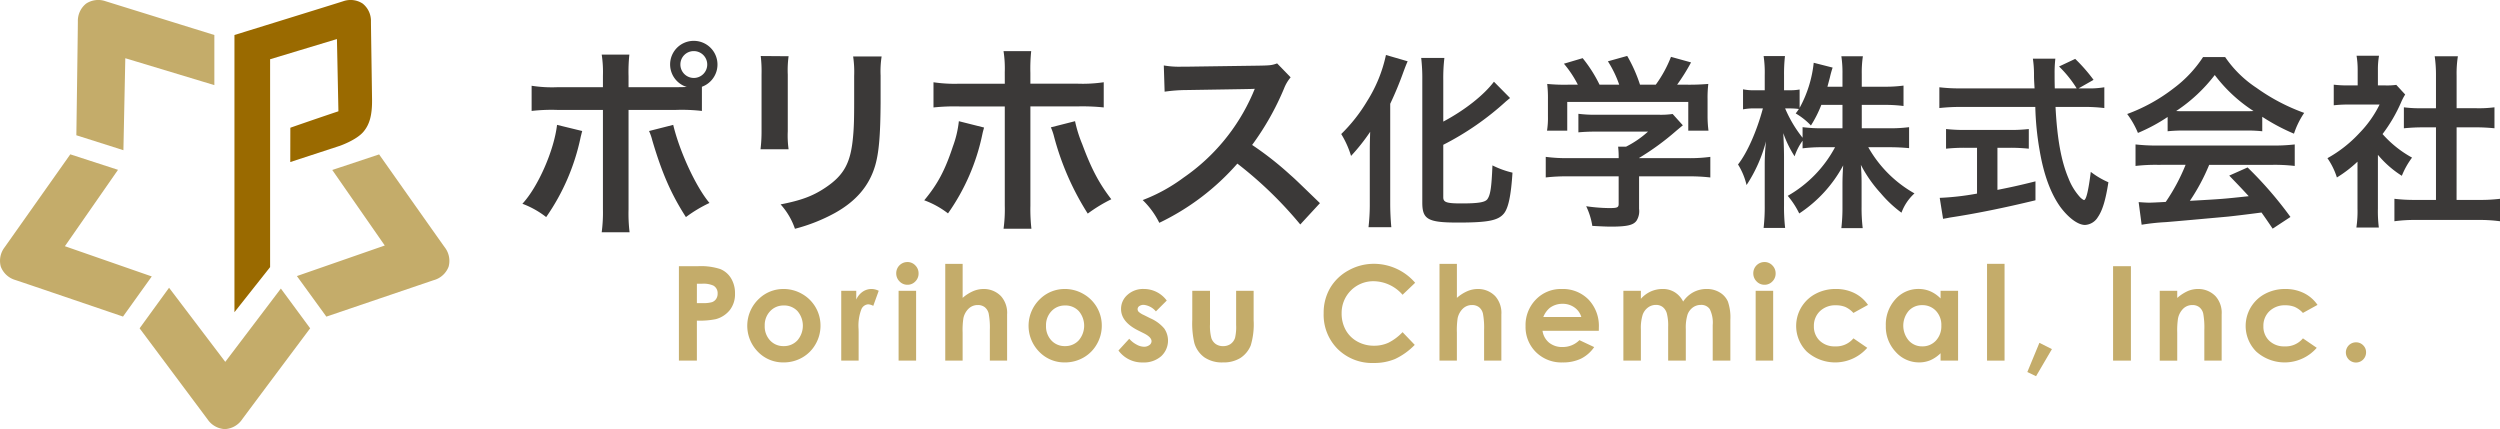 <svg id="グループ_5" data-name="グループ 5" xmlns="http://www.w3.org/2000/svg" xmlns:xlink="http://www.w3.org/1999/xlink" width="585.581" height="100.507" viewBox="0 0 585.581 100.507">
  <defs>
    <clipPath id="clip-path">
      <rect id="長方形_8" data-name="長方形 8" width="585.581" height="100.507" fill="none"/>
    </clipPath>
  </defs>
  <g id="グループ_4" data-name="グループ 4" clip-path="url(#clip-path)">
    <path id="パス_28" data-name="パス 28" d="M136.379,30.689c-.1.288-.143.577-.192.673,0,.1-.1.384-.192.816a50.738,50.738,0,0,1-8.063,18.67,20.935,20.935,0,0,0-5.568-3.12c3.695-3.983,7.44-12.575,8.112-18.479Zm21.838-10.27c1.008,0,1.488,0,2.64-.049a5.523,5.523,0,0,1,1.632-10.8,5.543,5.543,0,0,1,1.92,10.752v5.663a41.3,41.3,0,0,0-6.1-.24H147.226V49.024a37.033,37.033,0,0,0,.241,5.376h-6.528a35.777,35.777,0,0,0,.287-5.424V25.746H130.571a40.935,40.935,0,0,0-6.047.24v-5.9a30.783,30.783,0,0,0,6.144.337h10.558V17.731a27.268,27.268,0,0,0-.287-4.944h6.479a38.394,38.394,0,0,0-.192,5.087v2.545Zm-.527,8.83c1.488,6.24,5.327,14.543,8.494,18.288a31.74,31.74,0,0,0-5.519,3.311c-3.456-5.375-5.615-10.319-7.871-17.95a12.284,12.284,0,0,0-.767-2.209Zm1.68-14.158a3.144,3.144,0,1,0,3.119-3.12,3.114,3.114,0,0,0-3.119,3.12" fill="#3b3938"/>
    <path id="パス_29" data-name="パス 29" d="M184.714,13.171a24.391,24.391,0,0,0-.192,4.319V30.738a23.182,23.182,0,0,0,.192,4.224h-6.576a34.409,34.409,0,0,0,.241-4.32v-13.2a30.459,30.459,0,0,0-.192-4.32Zm21.791.048a22.761,22.761,0,0,0-.24,4.463v6.48c-.049,7.488-.384,11.52-1.248,14.543-1.392,4.8-4.464,8.4-9.456,11.183a40.591,40.591,0,0,1-9.359,3.7,16.391,16.391,0,0,0-3.36-5.712c4.7-.912,7.488-1.92,10.368-3.839,4.512-2.976,6.095-5.9,6.623-12.239.193-2.064.24-4.176.24-8.016v-6a25.174,25.174,0,0,0-.24-4.559Z" fill="#3b3938"/>
    <path id="パス_30" data-name="パス 30" d="M230.5,29.874c-.145.576-.191.624-.383,1.488a49.558,49.558,0,0,1-8.064,18.622,20.718,20.718,0,0,0-5.568-3.071c3.168-3.792,4.9-7.1,6.719-12.624a24.436,24.436,0,0,0,1.393-5.9Zm4.848-12.959a26.529,26.529,0,0,0-.289-4.944h6.481a39.685,39.685,0,0,0-.192,5.087V19.6h10.99a33.87,33.87,0,0,0,6.192-.336v5.9a47.951,47.951,0,0,0-6.1-.24H241.352V48.208a40.909,40.909,0,0,0,.24,5.376h-6.529a33.3,33.3,0,0,0,.289-5.423V24.93H224.7a47.534,47.534,0,0,0-6.047.24v-5.9a33.592,33.592,0,0,0,6.144.336h10.559Zm16.463,11.471a30.657,30.657,0,0,0,1.679,5.375c2.16,5.808,3.936,9.168,6.816,12.911a35.319,35.319,0,0,0-5.52,3.36,64.084,64.084,0,0,1-7.871-17.95,13.1,13.1,0,0,0-.769-2.256Z" fill="#3b3938"/>
    <path id="パス_31" data-name="パス 31" d="M304.566,52.576a92.3,92.3,0,0,0-14.735-14.255,57.043,57.043,0,0,1-18.287,13.87,19.246,19.246,0,0,0-3.888-5.327,39.634,39.634,0,0,0,9.6-5.279A46.247,46.247,0,0,0,293.382,22.05l.529-1.248c-.768.048-.768.048-15.888.288a37.824,37.824,0,0,0-5.231.384L272.6,15.33a21,21,0,0,0,4.223.288h1.153l16.894-.24c2.688-.048,3.072-.1,4.272-.528l3.168,3.264a9.232,9.232,0,0,0-1.536,2.592,63.558,63.558,0,0,1-7.487,13.247,74.725,74.725,0,0,1,8.88,6.959c1.2,1.056,1.2,1.056,7.006,6.672Z" fill="#3b3938"/>
    <path id="パス_32" data-name="パス 32" d="M320.849,35.742c0-1.522,0-1.957.088-4.869a45.167,45.167,0,0,1-4.478,5.651,21.786,21.786,0,0,0-2.3-5.129,38.014,38.014,0,0,0,6.085-7.737,33.1,33.1,0,0,0,4.39-10.779l5.085,1.478c-.391.869-.564,1.347-.955,2.39a81.083,81.083,0,0,1-3.131,7.563V47.651c0,1.782.088,3.737.261,5.563h-5.345a47.236,47.236,0,0,0,.3-5.65Zm17.212,10.474c0,1.174.782,1.435,4.26,1.435,3.912,0,5.477-.261,6.042-.957.739-1,1-2.694,1.216-7.954a21.3,21.3,0,0,0,4.695,1.7c-.347,5.389-.957,8.258-2,9.561-1.347,1.652-3.738,2.13-10.779,2.13s-8.346-.739-8.346-4.694V18.79a40.828,40.828,0,0,0-.26-5.216h5.433a40.513,40.513,0,0,0-.261,5.216v9.693c5-2.652,9.476-6.173,11.867-9.345l3.78,3.825c-.347.261-.521.434-.956.782a66.47,66.47,0,0,1-14.691,10.171Z" fill="#3b3938"/>
    <path id="パス_33" data-name="パス 33" d="M367.364,41.306a42.324,42.324,0,0,0-5.3.26V36.742a36.911,36.911,0,0,0,5.259.3h11.823v-.3a20.323,20.323,0,0,0-.131-2.391h1.869a23.048,23.048,0,0,0,5.129-3.52H374.057A43.212,43.212,0,0,0,369.71,31V26.658a31.67,31.67,0,0,0,4.391.218h14.386a19.539,19.539,0,0,0,3.3-.175l2.391,2.652c-.739.608-.739.608-1.565,1.3A60.925,60.925,0,0,1,383.924,37v.043h11.343a35.87,35.87,0,0,0,5.347-.3v4.824a42.952,42.952,0,0,0-5.39-.26h-11.3v7.606a4.192,4.192,0,0,1-.566,2.738c-.739,1.087-2.216,1.434-6.129,1.434-.565,0-2-.043-4.259-.174a16.5,16.5,0,0,0-1.434-4.607,39.618,39.618,0,0,0,5.389.435c1.913,0,2.218-.131,2.218-1V41.306Zm2.216-21.472a25.14,25.14,0,0,0-3.261-4.912l4.39-1.3a31.954,31.954,0,0,1,3.955,6.215h4.609a25.455,25.455,0,0,0-2.651-5.476l4.52-1.261a34.5,34.5,0,0,1,3,6.737h3.694a28.765,28.765,0,0,0,3.564-6.52l4.7,1.3a45.73,45.73,0,0,1-3.261,5.216h1.957a52.1,52.1,0,0,0,5.345-.174,27.348,27.348,0,0,0-.174,3.608V27.31a26.425,26.425,0,0,0,.218,3.3h-4.737V23.876H367.1v6.737h-4.739a19.034,19.034,0,0,0,.218-3.346v-4a28.641,28.641,0,0,0-.174-3.608,41.764,41.764,0,0,0,5.129.174Z" fill="#3b3938"/>
    <path id="パス_34" data-name="パス 34" d="M436.088,30.048h6.432a34.528,34.528,0,0,0,4.651-.261V34.7c-1.434-.13-2.826-.217-4.695-.217h-4.867A28.459,28.459,0,0,0,448.431,45.3a11.393,11.393,0,0,0-3.043,4.52,27.9,27.9,0,0,1-4.867-4.564,30.732,30.732,0,0,1-4.651-6.65c.13,1.478.174,3.043.174,4.3V48.39a39.687,39.687,0,0,0,.261,5.043h-5a41.848,41.848,0,0,0,.261-5.043V43.218c0-1.218.042-2.782.172-4.478A31.046,31.046,0,0,1,421.44,50a19.381,19.381,0,0,0-2.694-4.129,28.55,28.55,0,0,0,11.083-11.388h-2.868a37.362,37.362,0,0,0-4.739.261V32.96a13.659,13.659,0,0,0-1.869,3.651,25.336,25.336,0,0,1-2.652-5.433c.088,1.434.175,3.825.175,5.737V48.042a43.148,43.148,0,0,0,.26,5.347h-5.042a43.886,43.886,0,0,0,.261-5.347V38.7a50.013,50.013,0,0,1,.3-5.606A34.457,34.457,0,0,1,409.1,43.348a15.766,15.766,0,0,0-2-4.824c2.173-2.739,4.433-7.911,5.825-13.127h-1.739a13.125,13.125,0,0,0-2.912.218V20.92a12.5,12.5,0,0,0,2.912.217h2.172v-3.52a26.59,26.59,0,0,0-.261-4.477h5a37.669,37.669,0,0,0-.216,4.477v3.52h1.3a11.814,11.814,0,0,0,2.349-.173v4.3a28.034,28.034,0,0,0,3.3-10.562l4.432,1.13a23.512,23.512,0,0,0-.651,2.347c-.261,1-.348,1.3-.566,2.13h3.522v-3a26,26,0,0,0-.261-4.13h5.042a25.508,25.508,0,0,0-.261,4.13v3h5.128a31.945,31.945,0,0,0,4.651-.261v4.781a33.641,33.641,0,0,0-4.651-.261h-5.128Zm-9.476-5.477a27.88,27.88,0,0,1-2.433,4.824,15.978,15.978,0,0,0-3.566-2.824c.392-.522.523-.7.74-1.043a15.374,15.374,0,0,0-2.13-.131h-1.087a29.353,29.353,0,0,0,4.086,6.867V29.787a35.032,35.032,0,0,0,4.739.261h4.607V24.571Z" fill="#3b3938"/>
    <path id="パス_35" data-name="パス 35" d="M488.685,20.7a21.138,21.138,0,0,0,4.218-.26V25.31a38.281,38.281,0,0,0-5.086-.261h-6.346c.391,7.563,1.348,12.736,3.042,16.734a14.152,14.152,0,0,0,2.608,4.3,3.2,3.2,0,0,0,1,.783c.522,0,1.043-2.087,1.609-6.607a19.439,19.439,0,0,0,4.128,2.434c-.652,4.173-1.391,6.607-2.477,8.171a3.743,3.743,0,0,1-3,1.826c-1.652,0-3.869-1.651-5.782-4.216-2.216-3.086-3.867-7.476-4.823-13.083a67.886,67.886,0,0,1-1.043-10.345H459.347a45.848,45.848,0,0,0-5.086.261V20.443a40.161,40.161,0,0,0,5.086.26h17.212c-.13-2.26-.13-2.26-.13-3.564a24.94,24.94,0,0,0-.261-3.39h5.259a29.911,29.911,0,0,0-.173,3.521c0,.738,0,2,.043,3.433h5.128a26.683,26.683,0,0,0-4.128-5.129l3.781-1.782a38.636,38.636,0,0,1,4.3,4.912l-3.522,2ZM460.216,34.612a42.1,42.1,0,0,0-4.39.217V30.222a38.744,38.744,0,0,0,4.478.217h10.517a37.047,37.047,0,0,0,4.391-.217v4.607a41.85,41.85,0,0,0-4.347-.217h-3v9.866c3.042-.608,4.737-.956,8.909-2v4.433c-7.345,1.782-14.212,3.173-20.036,4.043-.391.087-.87.173-1.608.3l-.783-4.91a62.018,62.018,0,0,0,8.737-1V34.612Z" fill="#3b3938"/>
    <path id="パス_36" data-name="パス 36" d="M507.729,27.4a40.939,40.939,0,0,1-6.955,3.737,20.127,20.127,0,0,0-2.521-4.433,40.53,40.53,0,0,0,10.91-6.042,28.609,28.609,0,0,0,6.867-7.3H521.2a26.431,26.431,0,0,0,7.346,7.215,45.946,45.946,0,0,0,11.169,5.867,19.427,19.427,0,0,0-2.39,4.869,46.49,46.49,0,0,1-7.431-3.956v3.39a33.153,33.153,0,0,0-3.913-.173H511.467a34.867,34.867,0,0,0-3.738.173ZM505.338,38.61a40.676,40.676,0,0,0-5.128.261V33.83a42.869,42.869,0,0,0,5.128.26h27.08a41.094,41.094,0,0,0,5.084-.26v5.041a40.393,40.393,0,0,0-5.084-.261H517.464a47.093,47.093,0,0,1-4.519,8.432c7.692-.434,7.692-.434,13.779-1.087-1.392-1.521-2.13-2.3-4.565-4.824l4.3-1.912a89.069,89.069,0,0,1,10.04,11.6l-4.173,2.739c-1.434-2.13-1.869-2.739-2.608-3.782-3.608.477-6.215.782-7.824.956-4.3.391-12.909,1.174-14.647,1.3a51.818,51.818,0,0,0-5.607.608l-.7-5.3c1.174.088,1.913.131,2.521.131.3,0,1.609-.043,3.825-.174a44.943,44.943,0,0,0,4.651-8.693Zm20.6-12.561c.7,0,1.087,0,1.913-.043a35.393,35.393,0,0,1-9.083-8.433,37.173,37.173,0,0,1-9.041,8.433c.738.043,1,.043,1.781.043Z" fill="#3b3938"/>
    <path id="パス_37" data-name="パス 37" d="M556.981,48.868A30.89,30.89,0,0,0,557.2,53.3h-5.259a26.068,26.068,0,0,0,.261-4.522V37.871a29.385,29.385,0,0,1-4.825,3.7,16.867,16.867,0,0,0-2.216-4.52,30,30,0,0,0,7.475-5.868,25.85,25.85,0,0,0,4.738-6.693h-7.085a29.829,29.829,0,0,0-3.65.173V19.834a26.6,26.6,0,0,0,3.433.173h2.172V16.356a19.942,19.942,0,0,0-.26-3.3h5.26a18.512,18.512,0,0,0-.261,3.39v3.564h1.782a15.851,15.851,0,0,0,2.521-.13l2.085,2.26a12.114,12.114,0,0,0-.955,1.825,35.686,35.686,0,0,1-4.347,7.433,25.62,25.62,0,0,0,6.911,5.52,18.565,18.565,0,0,0-2.391,4.26,23.827,23.827,0,0,1-5.606-4.912Zm18.428-2.043h5.216a37.1,37.1,0,0,0,4.956-.261v5.26a35.6,35.6,0,0,0-4.956-.305H565.76a34.955,34.955,0,0,0-4.912.305v-5.26a39.226,39.226,0,0,0,5,.261h4.737V29.831h-3.26c-1.477,0-2.869.087-4.259.217V25.137a29.467,29.467,0,0,0,4.259.217h3.26V17.7a30.687,30.687,0,0,0-.3-4.521h5.433a25.471,25.471,0,0,0-.3,4.521v7.65h4.608a28.373,28.373,0,0,0,4.259-.217v4.911c-1.39-.13-2.738-.217-4.259-.217h-4.608Z" fill="#3b3938"/>
    <path id="パス_38" data-name="パス 38" d="M159.022,62.352h4.465a14.7,14.7,0,0,1,5.225.669,5.308,5.308,0,0,1,2.525,2.164,6.685,6.685,0,0,1,.926,3.586,6.024,6.024,0,0,1-1.211,3.85,6.276,6.276,0,0,1-3.284,2.134,18.886,18.886,0,0,1-4.436.345v9.368h-4.21ZM163.232,71h1.337a7.226,7.226,0,0,0,2.2-.226,1.949,1.949,0,0,0,.97-.747,2.183,2.183,0,0,0,.353-1.259,2.017,2.017,0,0,0-.992-1.871,5.657,5.657,0,0,0-2.676-.437h-1.188Z" fill="#c4ac6a"/>
    <path id="パス_39" data-name="パス 39" d="M183.514,67.689a8.671,8.671,0,0,1,4.353,1.158,8.49,8.49,0,0,1,4.321,7.427,8.586,8.586,0,0,1-1.149,4.33,8.291,8.291,0,0,1-3.135,3.15,8.656,8.656,0,0,1-4.376,1.135,8.163,8.163,0,0,1-6.006-2.5,8.672,8.672,0,0,1,.324-12.472,8.215,8.215,0,0,1,5.668-2.225m.067,3.864a4.225,4.225,0,0,0-3.185,1.332,4.723,4.723,0,0,0-1.273,3.4,4.805,4.805,0,0,0,1.259,3.458,4.2,4.2,0,0,0,3.184,1.323,4.255,4.255,0,0,0,3.208-1.337,5.274,5.274,0,0,0,.022-6.865,4.256,4.256,0,0,0-3.215-1.315" fill="#c4ac6a"/>
    <path id="パス_40" data-name="パス 40" d="M197.045,68.111h3.517v2.06a4.411,4.411,0,0,1,1.519-1.851,3.669,3.669,0,0,1,2.074-.631,3.837,3.837,0,0,1,1.67.422l-1.279,3.533a2.831,2.831,0,0,0-1.188-.362,1.882,1.882,0,0,0-1.6,1.174,10.754,10.754,0,0,0-.653,4.6l.015.8v6.615h-4.074Z" fill="#c4ac6a"/>
    <path id="パス_41" data-name="パス 41" d="M212.534,61.375a2.513,2.513,0,0,1,1.852.781,2.6,2.6,0,0,1,.773,1.9,2.561,2.561,0,0,1-.765,1.87,2.481,2.481,0,0,1-1.829.775,2.517,2.517,0,0,1-1.866-.789,2.633,2.633,0,0,1-.772-1.916,2.612,2.612,0,0,1,2.607-2.617m-2.052,6.736h4.1V84.469h-4.1Z" fill="#c4ac6a"/>
    <path id="パス_42" data-name="パス 42" d="M221.41,61.8h4.073v7.969a9.331,9.331,0,0,1,2.421-1.556,6.219,6.219,0,0,1,2.465-.52,5.56,5.56,0,0,1,4.1,1.685,5.883,5.883,0,0,1,1.428,4.284V84.469h-4.044V77.3a17.746,17.746,0,0,0-.271-3.85,2.678,2.678,0,0,0-.925-1.5,2.592,2.592,0,0,0-1.615-.5,3.053,3.053,0,0,0-2.143.827,4.382,4.382,0,0,0-1.241,2.255,18.725,18.725,0,0,0-.18,3.368v6.571H221.41Z" fill="#c4ac6a"/>
    <path id="パス_43" data-name="パス 43" d="M249.4,67.689a8.676,8.676,0,0,1,4.353,1.158,8.49,8.49,0,0,1,4.321,7.427,8.587,8.587,0,0,1-1.15,4.33,8.288,8.288,0,0,1-3.134,3.15,8.66,8.66,0,0,1-4.377,1.135,8.159,8.159,0,0,1-6-2.5,8.67,8.67,0,0,1,.324-12.472,8.213,8.213,0,0,1,5.668-2.225m.067,3.864a4.227,4.227,0,0,0-3.186,1.332,4.727,4.727,0,0,0-1.273,3.4,4.806,4.806,0,0,0,1.26,3.458,4.2,4.2,0,0,0,3.183,1.323,4.255,4.255,0,0,0,3.208-1.337,5.272,5.272,0,0,0,.023-6.865,4.257,4.257,0,0,0-3.215-1.315" fill="#c4ac6a"/>
    <path id="パス_44" data-name="パス 44" d="M273.29,70.4l-2.542,2.54a4.3,4.3,0,0,0-2.811-1.532,1.759,1.759,0,0,0-1.082.293.879.879,0,0,0-.391.728.891.891,0,0,0,.249.609,4.556,4.556,0,0,0,1.224.759l1.5.753a8.847,8.847,0,0,1,3.262,2.391,4.982,4.982,0,0,1-.715,6.5,6.13,6.13,0,0,1-4.292,1.457,6.82,6.82,0,0,1-5.713-2.8l2.526-2.751A5.812,5.812,0,0,0,266.2,80.7a3.75,3.75,0,0,0,1.721.518,2.054,2.054,0,0,0,1.308-.391,1.132,1.132,0,0,0,.5-.9q0-.948-1.79-1.849l-1.382-.691q-3.971-2-3.97-5.007a4.341,4.341,0,0,1,1.5-3.315,5.421,5.421,0,0,1,3.826-1.377A6.643,6.643,0,0,1,273.29,70.4" fill="#c4ac6a"/>
    <path id="パス_45" data-name="パス 45" d="M279.272,68.111h4.15v7.878a10.911,10.911,0,0,0,.316,3.195,2.787,2.787,0,0,0,1.018,1.39,2.906,2.906,0,0,0,1.726.5,3.016,3.016,0,0,0,1.74-.487,2.867,2.867,0,0,0,1.062-1.437,10.951,10.951,0,0,0,.257-3.022V68.111h4.1v6.93a17,17,0,0,1-.677,5.864,6.391,6.391,0,0,1-2.434,2.955,7.457,7.457,0,0,1-4.09,1.029,7.254,7.254,0,0,1-4.352-1.2,6.34,6.34,0,0,1-2.338-3.353,20.3,20.3,0,0,1-.482-5.413Z" fill="#c4ac6a"/>
    <path id="パス_46" data-name="パス 46" d="M331.469,66.239l-2.944,2.807a9.119,9.119,0,0,0-6.761-3.176,7.409,7.409,0,0,0-7.51,7.51,7.911,7.911,0,0,0,.961,3.929A6.894,6.894,0,0,0,317.934,80a7.9,7.9,0,0,0,3.907.978,8.034,8.034,0,0,0,3.348-.685,11.993,11.993,0,0,0,3.336-2.491l2.853,2.978a15.677,15.677,0,0,1-4.63,3.317,12.633,12.633,0,0,1-4.976.926,11.461,11.461,0,0,1-8.442-3.271,11.322,11.322,0,0,1-3.286-8.382,11.467,11.467,0,0,1,1.5-5.879,11.14,11.14,0,0,1,4.284-4.135,12.106,12.106,0,0,1,6.008-1.563,12.752,12.752,0,0,1,9.637,4.443" fill="#c4ac6a"/>
    <path id="パス_47" data-name="パス 47" d="M337.179,61.8h4.074v7.969a9.314,9.314,0,0,1,2.421-1.556,6.219,6.219,0,0,1,2.465-.52,5.56,5.56,0,0,1,4.1,1.685,5.883,5.883,0,0,1,1.428,4.284V84.469h-4.044V77.3a17.746,17.746,0,0,0-.271-3.85,2.678,2.678,0,0,0-.925-1.5,2.594,2.594,0,0,0-1.615-.5,3.053,3.053,0,0,0-2.143.827,4.382,4.382,0,0,0-1.241,2.255,18.721,18.721,0,0,0-.18,3.368v6.571h-4.074Z" fill="#c4ac6a"/>
    <path id="パス_48" data-name="パス 48" d="M374.492,77.477H361.307a4.386,4.386,0,0,0,1.525,2.774A4.791,4.791,0,0,0,366,81.281a5.471,5.471,0,0,0,3.953-1.608L373.41,81.3a8.172,8.172,0,0,1-3.1,2.714,9.7,9.7,0,0,1-4.286.879,8.472,8.472,0,0,1-6.269-2.427,8.266,8.266,0,0,1-2.42-6.082,8.543,8.543,0,0,1,2.412-6.217,8.105,8.105,0,0,1,6.052-2.474,8.406,8.406,0,0,1,6.285,2.474,8.938,8.938,0,0,1,2.42,6.532Zm-4.1-3.233a4.121,4.121,0,0,0-1.6-2.225,4.652,4.652,0,0,0-2.779-.857,4.916,4.916,0,0,0-3.012.962,5.366,5.366,0,0,0-1.505,2.12Z" fill="#c4ac6a"/>
    <path id="パス_49" data-name="パス 49" d="M380.248,68.111h4.1V69.99a7.022,7.022,0,0,1,2.34-1.73,6.847,6.847,0,0,1,2.806-.571,5.215,5.215,0,0,1,2.768.753,5.424,5.424,0,0,1,1.986,2.194,6.631,6.631,0,0,1,2.4-2.194,6.557,6.557,0,0,1,3.107-.753,5.752,5.752,0,0,1,3.071.813,4.7,4.7,0,0,1,1.9,2.12,11.3,11.3,0,0,1,.58,4.254v9.593h-4.135v-8.3a7.1,7.1,0,0,0-.691-3.766,2.371,2.371,0,0,0-2.076-.984,3.154,3.154,0,0,0-1.887.6,3.56,3.56,0,0,0-1.239,1.663,10.3,10.3,0,0,0-.407,3.4v7.383h-4.134V76.546a11.161,11.161,0,0,0-.324-3.181,2.88,2.88,0,0,0-.972-1.466,2.553,2.553,0,0,0-1.568-.48,3.085,3.085,0,0,0-1.86.608,3.628,3.628,0,0,0-1.251,1.706,10.531,10.531,0,0,0-.415,3.459v7.277h-4.1Z" fill="#c4ac6a"/>
    <path id="パス_50" data-name="パス 50" d="M413.285,61.375a2.513,2.513,0,0,1,1.852.781,2.6,2.6,0,0,1,.773,1.9,2.561,2.561,0,0,1-.765,1.87,2.481,2.481,0,0,1-1.829.775,2.52,2.52,0,0,1-1.867-.789,2.636,2.636,0,0,1-.771-1.916,2.612,2.612,0,0,1,2.607-2.617m-2.052,6.736h4.1V84.469h-4.1Z" fill="#c4ac6a"/>
    <path id="パス_51" data-name="パス 51" d="M437.543,71.418,434.127,73.3a5.806,5.806,0,0,0-1.9-1.4,5.734,5.734,0,0,0-2.206-.391,5.137,5.137,0,0,0-3.725,1.374,4.681,4.681,0,0,0-1.423,3.52,4.525,4.525,0,0,0,1.37,3.408,4.96,4.96,0,0,0,3.6,1.321,5.232,5.232,0,0,0,4.291-1.879l3.236,2.216a9.971,9.971,0,0,1-14.186.866,8.5,8.5,0,0,1,2.06-13.5A9.916,9.916,0,0,1,430,67.689a9.664,9.664,0,0,1,4.376.969,8.329,8.329,0,0,1,3.171,2.76" fill="#c4ac6a"/>
    <path id="パス_52" data-name="パス 52" d="M454.545,68.11h4.1V84.468h-4.1v-1.73a8.03,8.03,0,0,1-2.41,1.647,6.758,6.758,0,0,1-2.62.5,7.278,7.278,0,0,1-5.482-2.458,8.577,8.577,0,0,1-2.313-6.112,8.78,8.78,0,0,1,2.239-6.209,7.127,7.127,0,0,1,5.436-2.422,6.9,6.9,0,0,1,2.762.557,7.528,7.528,0,0,1,2.388,1.669Zm-4.314,3.368a4.149,4.149,0,0,0-3.163,1.345,5.377,5.377,0,0,0,.022,6.939,4.156,4.156,0,0,0,3.156,1.368,4.226,4.226,0,0,0,3.206-1.345,4.926,4.926,0,0,0,1.273-3.526,4.78,4.78,0,0,0-1.273-3.458,4.281,4.281,0,0,0-3.221-1.323" fill="#c4ac6a"/>
    <rect id="長方形_6" data-name="長方形 6" width="4.104" height="22.673" transform="translate(465.428 61.796)" fill="#c4ac6a"/>
    <path id="パス_53" data-name="パス 53" d="M477.694,80.3l2.931,1.474-3.713,6.344-2.045-.977Z" fill="#c4ac6a"/>
    <rect id="長方形_7" data-name="長方形 7" width="4.179" height="22.116" transform="translate(494.951 62.352)" fill="#c4ac6a"/>
    <path id="パス_54" data-name="パス 54" d="M505.879,68.111h4.1v1.676a9.851,9.851,0,0,1,2.53-1.636,6.1,6.1,0,0,1,2.321-.462,5.617,5.617,0,0,1,4.128,1.7,5.841,5.841,0,0,1,1.426,4.27V84.469h-4.059V77.306a18.13,18.13,0,0,0-.263-3.891,2.657,2.657,0,0,0-.915-1.463,2.557,2.557,0,0,0-1.612-.5,3.028,3.028,0,0,0-2.138.833,4.463,4.463,0,0,0-1.237,2.306,18.562,18.562,0,0,0-.181,3.319v6.563h-4.1Z" fill="#c4ac6a"/>
    <path id="パス_55" data-name="パス 55" d="M542.831,71.418,539.415,73.3a5.806,5.806,0,0,0-1.9-1.4,5.734,5.734,0,0,0-2.206-.391,5.136,5.136,0,0,0-3.725,1.374,4.681,4.681,0,0,0-1.423,3.52,4.525,4.525,0,0,0,1.37,3.408,4.96,4.96,0,0,0,3.6,1.321,5.232,5.232,0,0,0,4.291-1.879l3.236,2.216a9.971,9.971,0,0,1-14.186.866,8.5,8.5,0,0,1,2.06-13.5,9.915,9.915,0,0,1,4.759-1.142,9.664,9.664,0,0,1,4.376.969,8.329,8.329,0,0,1,3.171,2.76" fill="#c4ac6a"/>
    <path id="パス_56" data-name="パス 56" d="M551.85,80.184a2.283,2.283,0,0,1,1.668.684,2.245,2.245,0,0,1,.692,1.661,2.366,2.366,0,1,1-2.36-2.345" fill="#c4ac6a"/>
    <path id="パス_57" data-name="パス 57" d="M24.735.29a5.179,5.179,0,0,0-4.521.525L20.137.87a5.181,5.181,0,0,0-1.9,4.138c0,2.034-.353,26.675-.353,26.675l11.023,3.5.445-21.545,20.858,6.3V8.2S25.129.418,24.735.29" fill="#c4ac6a"/>
    <path id="パス_58" data-name="パス 58" d="M1.073,57.938a5.182,5.182,0,0,0-.9,4.462l.029.09a5.177,5.177,0,0,0,3.35,3.082c1.934.629,25.26,8.579,25.26,8.579l6.736-9.4L15.2,57.669,27.639,39.78,16.467,36.15S1.317,57.6,1.073,57.938" fill="#c4ac6a"/>
    <path id="パス_59" data-name="パス 59" d="M48.657,98.274a5.181,5.181,0,0,0,3.966,2.233h.095a5.181,5.181,0,0,0,3.966-2.233C57.88,96.629,72.649,76.9,72.649,76.9l-6.86-9.312L52.766,84.758,39.6,67.4l-6.9,9.5S48.413,97.939,48.657,98.274" fill="#c4ac6a"/>
    <path id="パス_60" data-name="パス 60" d="M101.714,65.589a5.18,5.18,0,0,0,3.349-3.082l.029-.09a5.176,5.176,0,0,0-.9-4.462C103,56.309,88.8,36.167,88.8,36.167L77.825,39.813l12.3,17.692-20.58,7.159,6.9,9.5s24.866-8.451,25.26-8.579" fill="#c4ac6a"/>
    <path id="パス_61" data-name="パス 61" d="M63.268,13.878,78.921,9.147l.349,16.921c-5.352,1.785-11.262,3.851-11.262,3.851l-.015,8.036,11.445-3.742v.006s4.043-1.362,5.723-3.394c1.352-1.634,2.04-3.731,1.985-7.59-.1-7.451-.257-16.877-.257-18.227a5.178,5.178,0,0,0-1.9-4.137L84.916.815A5.179,5.179,0,0,0,80.395.29C78.457.92,54.916,8.2,54.916,8.2V73.122l8.352-10.556Z" fill="#9a6a00"/>
  </g>
</svg>
